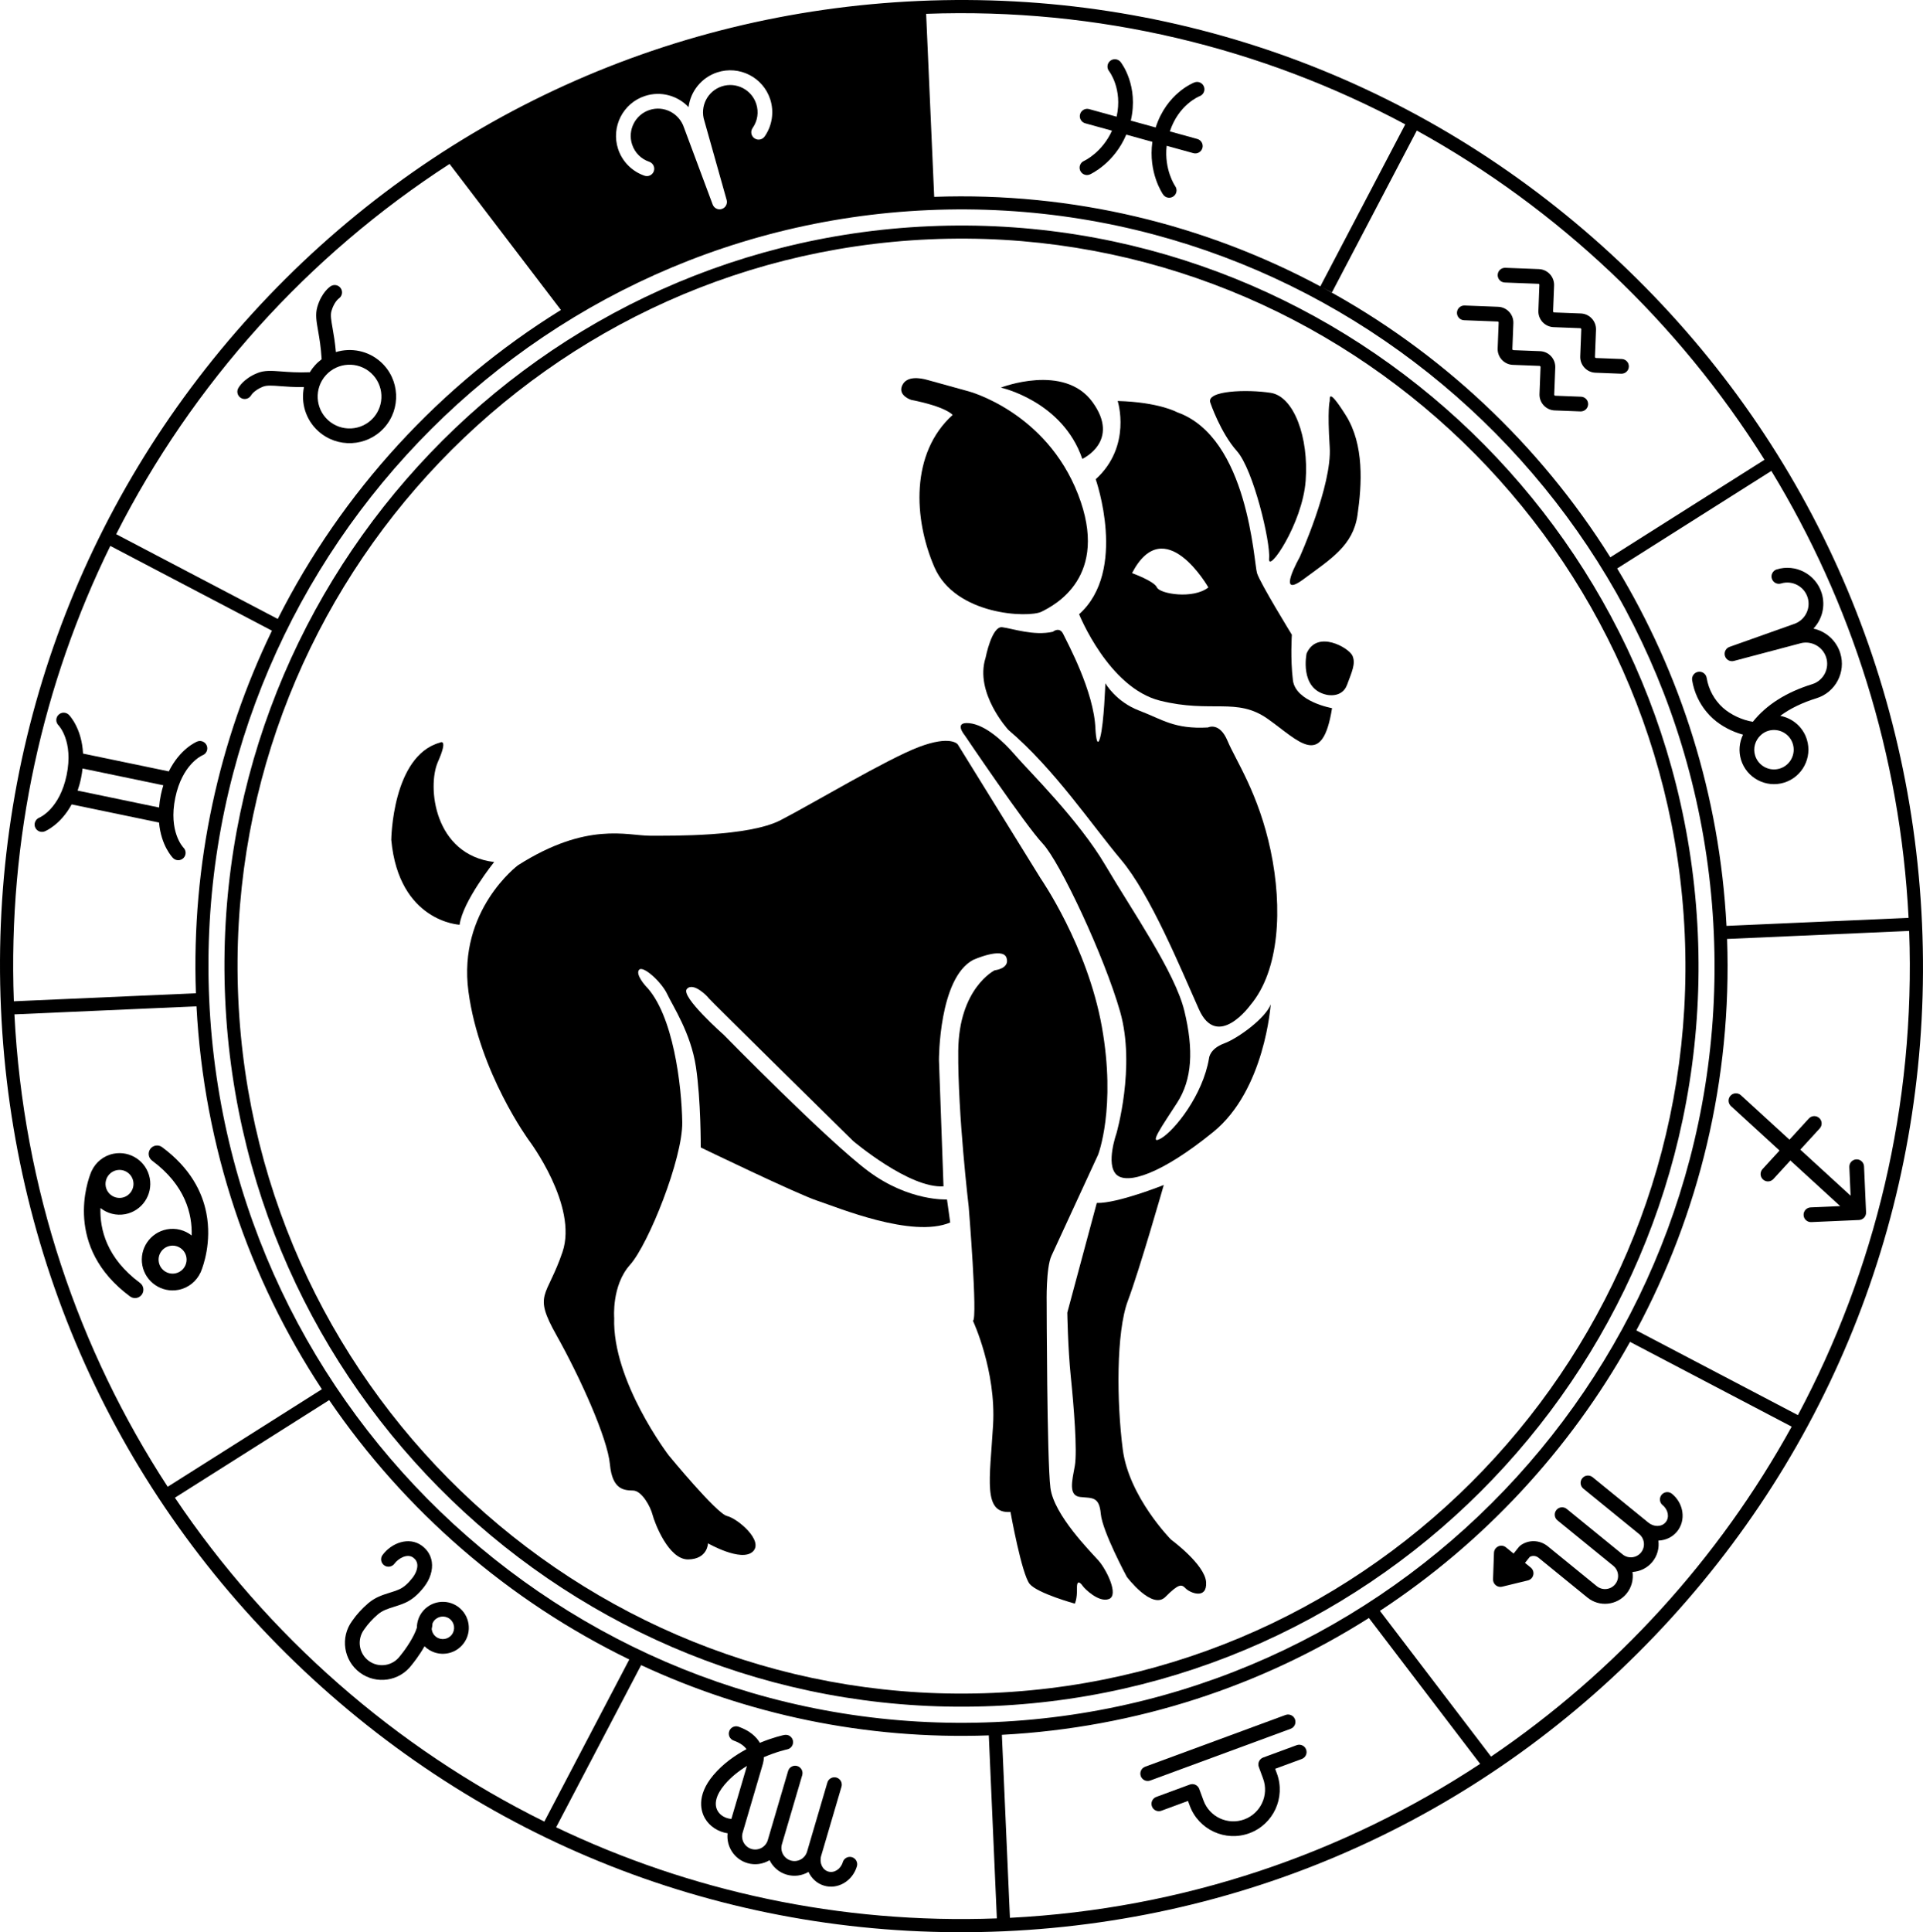 <?xml version="1.0" encoding="utf-8"?>
<!-- Generator: Adobe Illustrator 17.0.0, SVG Export Plug-In . SVG Version: 6.00 Build 0)  -->
<!DOCTYPE svg PUBLIC "-//W3C//DTD SVG 1.1//EN" "http://www.w3.org/Graphics/SVG/1.1/DTD/svg11.dtd">
<svg version="1.1" id="Layer_1" xmlns="http://www.w3.org/2000/svg" xmlns:xlink="http://www.w3.org/1999/xlink" x="0px" y="0px"
	 width="283.465px" height="284.746px" viewBox="0 0 283.465 284.746" enable-background="new 0 0 283.465 284.746"
	 xml:space="preserve">
<g>
	<path d="M37.022,58.25c0.017-0.03,0.437-0.738,1.729-1.261c0.579-0.234,1.366-0.174,2.557-0.084
		c0.896,0.068,2.041,0.155,3.501,0.14c-0.476,2.305,0.237,4.796,2.103,6.488c2.807,2.544,7.16,2.33,9.704-0.477
		c2.544-2.807,2.33-7.16-0.477-9.703c-1.856-1.682-4.387-2.151-6.625-1.469c-0.129-1.468-0.329-2.608-0.485-3.498
		c-0.207-1.177-0.343-1.954-0.167-2.553c0.385-1.309,1.029-1.803,1.082-1.843c0.487-0.329,0.625-0.991,0.304-1.488
		c-0.325-0.503-0.997-0.647-1.5-0.322c-0.136,0.087-1.343,0.918-1.967,3.041c-0.319,1.086-0.139,2.115,0.112,3.54
		c0.188,1.072,0.417,2.385,0.523,4.181c-0.348,0.26-0.677,0.554-0.979,0.888c-0.292,0.322-0.543,0.666-0.762,1.023
		c-1.793,0.069-3.119-0.029-4.202-0.111c-1.442-0.109-2.484-0.188-3.534,0.236c-2.052,0.83-2.76,2.112-2.833,2.256
		c-0.27,0.524-0.066,1.155,0.451,1.437C36.073,58.953,36.727,58.758,37.022,58.25z M54.683,54.961
		c1.92,1.74,2.067,4.719,0.326,6.639c-1.741,1.92-4.719,2.067-6.639,0.326c-1.92-1.741-2.066-4.719-0.326-6.639
		S52.763,53.22,54.683,54.961z"/>
	<path d="M10.151,105.344c-0.423-0.424-1.11-0.424-1.534-0.001c-0.424,0.423-0.425,1.11-0.001,1.534
		c0.023,0.023,2.249,2.322,1.204,7.356c-1.025,4.937-3.9,6.212-4.042,6.272c-0.348,0.141-0.583,0.443-0.655,0.786
		c-0.042,0.2-0.027,0.414,0.054,0.618c0.22,0.557,0.85,0.83,1.407,0.61c0.124-0.049,2.331-0.961,3.976-3.977l12.883,2.675
		c0.309,3.422,1.97,5.138,2.064,5.232c0.423,0.424,1.11,0.424,1.534,0.001c0.424-0.423,0.425-1.11,0.001-1.534
		c-0.023-0.023-2.249-2.322-1.204-7.356c1.025-4.939,3.903-6.213,4.042-6.272c0.551-0.223,0.82-0.85,0.601-1.404
		c-0.22-0.557-0.85-0.83-1.407-0.61c-0.129,0.051-2.529,1.052-4.191,4.403l-12.642-2.625
		C12.053,107.316,10.25,105.442,10.151,105.344z M24.078,115.725c-0.134,0.439-0.259,0.896-0.362,1.393
		c-0.138,0.667-0.219,1.289-0.268,1.883l-12.007-2.493c0.192-0.564,0.366-1.167,0.504-1.834c0.103-0.497,0.17-0.966,0.222-1.422
		L24.078,115.725z"/>
	<g>
		<g>
			<path d="M29.551,187.538c0.006-0.011,0.014-0.02,0.019-0.032c0,0,0.013-0.029,0.029-0.067c0.013-0.03,0.025-0.06,0.037-0.091
				c0.31-0.759,1.606-4.291,0.788-8.543c-0.604-3.141-2.364-6.672-6.531-9.756c-0.549-0.407-1.324-0.291-1.731,0.258
				c-0.407,0.549-0.291,1.324,0.258,1.731c4.926,3.647,5.932,7.911,5.832,11.034c-1-0.789-2.321-1.16-3.668-0.901
				c-2.457,0.473-4.071,2.856-3.599,5.313c0.473,2.457,2.856,4.071,5.313,3.598C27.784,189.797,28.956,188.812,29.551,187.538z
				 M23.417,186.017c-0.215-1.117,0.519-2.2,1.636-2.415c1.117-0.215,2.2,0.519,2.415,1.636c0.08,0.414,0.028,0.823-0.125,1.186
				c-0.005,0.011-0.009,0.02-0.012,0.028c-0.263,0.601-0.807,1.068-1.499,1.201C24.715,187.867,23.632,187.133,23.417,186.017z"/>
			<path d="M21.117,189.819c-0.057-0.294-0.219-0.569-0.479-0.761c-4.926-3.647-5.932-7.911-5.832-11.033
				c1,0.789,2.322,1.16,3.668,0.901c2.457-0.473,4.071-2.856,3.599-5.313c-0.473-2.457-2.856-4.071-5.313-3.598
				c-1.483,0.285-2.655,1.269-3.25,2.543c-0.006,0.012-0.015,0.022-0.02,0.034c-0.002,0.004-0.014,0.032-0.03,0.07
				c-0.01,0.024-0.02,0.048-0.03,0.072c-0.528,1.287-4.09,11.041,5.737,18.315c0.549,0.407,1.324,0.291,1.731-0.258
				C21.111,190.5,21.18,190.147,21.117,189.819z M19.642,174.08c0.215,1.117-0.519,2.2-1.636,2.415
				c-1.117,0.215-2.2-0.519-2.415-1.636c-0.08-0.415-0.028-0.824,0.125-1.187c0.004-0.01,0.008-0.018,0.011-0.025
				c0.263-0.602,0.807-1.069,1.499-1.203C18.344,172.23,19.428,172.963,19.642,174.08z"/>
		</g>
	</g>
	<path d="M68.36,242.161c1.255-1.699,0.893-4.102-0.806-5.357c-1.699-1.255-4.102-0.893-5.357,0.806
		c-0.227,0.308-0.4,0.639-0.523,0.982c-0.001,0.004-0.003,0.007-0.003,0.007c-0.146,0.412-0.216,0.836-0.218,1.26
		c-0.412,1.349-1.633,3.153-2.465,4.153c-0.013,0.016-0.027,0.033-0.039,0.049c-1.077,1.458-3.14,1.769-4.598,0.692
		c-1.458-1.077-1.769-3.14-0.671-4.627c0.556-0.806,1.255-1.574,2.022-2.221c0.701-0.591,1.469-0.831,2.359-1.109
		c0.53-0.165,1.078-0.337,1.66-0.594c0.999-0.441,1.916-1.214,2.804-2.363c0.882-1.141,1.294-2.472,1.13-3.651
		c-0.134-0.961-0.638-1.788-1.457-2.394c-1.92-1.418-4.509-0.399-5.807,1.358c-0.356,0.482-0.254,1.161,0.228,1.517
		c0.482,0.356,1.161,0.254,1.517-0.228c0.576-0.78,1.895-1.55,2.773-0.902c0.349,0.258,0.545,0.568,0.598,0.948
		c0.083,0.596-0.178,1.353-0.698,2.025c-0.662,0.856-1.305,1.414-1.965,1.705c-0.47,0.208-0.937,0.354-1.431,0.508
		c-1.02,0.319-2.075,0.649-3.11,1.521c-0.913,0.77-1.746,1.685-2.389,2.619c-1.788,2.42-1.273,5.844,1.148,7.632
		c2.412,1.781,5.82,1.276,7.613-1.122c0.22-0.266,1.13-1.398,1.906-2.776c0.131,0.13,0.269,0.255,0.421,0.367
		C64.702,244.221,67.105,243.86,68.36,242.161z M63.752,239.243c0.05-0.119,0.11-0.236,0.191-0.344
		c0.544-0.737,1.586-0.893,2.323-0.349c0.737,0.544,0.893,1.586,0.349,2.323c-0.544,0.737-1.586,0.893-2.323,0.349
		c-0.388-0.286-0.61-0.711-0.658-1.156C63.699,239.785,63.738,239.511,63.752,239.243z"/>
	<path d="M125.582,273.685c-0.575-0.169-1.178,0.16-1.347,0.735c-0.301,1.022-1.26,1.643-2.138,1.385
		c-0.879-0.258-1.349-1.3-1.048-2.322l2.993-10.179c0.169-0.575-0.16-1.178-0.735-1.347c-0.575-0.169-1.178,0.16-1.347,0.735
		l-2.993,10.179c-0.301,1.022-1.377,1.609-2.399,1.309c-1.022-0.301-1.609-1.376-1.309-2.399l2.993-10.179
		c0.169-0.575-0.16-1.178-0.735-1.347c-0.575-0.169-1.178,0.16-1.347,0.735l-2.993,10.179c-0.301,1.022-1.377,1.609-2.399,1.309
		c-1.022-0.301-1.609-1.376-1.309-2.399l2.995-10.186c0.074-0.26,0.121-0.581,0.122-0.937c1.914-0.825,3.425-1.151,3.454-1.157
		c0.586-0.121,0.963-0.695,0.843-1.281c-0.084-0.407-0.385-0.713-0.757-0.822c-0.165-0.048-0.344-0.058-0.524-0.021
		c-0.128,0.026-1.637,0.348-3.593,1.161c-0.533-0.91-1.495-1.789-3.132-2.374c-0.02-0.007-0.04-0.014-0.06-0.02
		c-0.547-0.161-1.132,0.132-1.326,0.676c-0.202,0.564,0.092,1.185,0.656,1.386c1.002,0.358,1.569,0.819,1.889,1.265
		c-1.679,0.898-3.451,2.136-4.868,3.81c-2.653,3.133-1.763,5.506-1.257,6.38c0.694,1.199,1.957,1.996,3.341,2.207
		c-0.219,1.941,0.978,3.823,2.915,4.393c1.145,0.337,2.32,0.145,3.27-0.427c0.489,0.995,1.373,1.793,2.518,2.129
		c1.126,0.331,2.281,0.151,3.223-0.399c0.447,0.958,1.254,1.715,2.305,2.024c2.026,0.596,4.194-0.685,4.832-2.854
		C126.485,274.457,126.156,273.854,125.582,273.685z M105.789,266.872c-0.592-1.023-0.224-2.405,1.035-3.892
		c0.95-1.122,2.108-2.019,3.278-2.737l-2.294,7.803C106.975,267.992,106.184,267.554,105.789,266.872z"/>
	<g>
		<g>
			<path d="M169.555,262.391l20.694-7.626c0.562-0.207,0.85-0.831,0.643-1.393c-0.207-0.562-0.831-0.85-1.393-0.643l-20.694,7.626
				c-0.562,0.207-0.85,0.831-0.643,1.393C168.37,262.31,168.993,262.598,169.555,262.391z"/>
			<path d="M171.196,266.843l3.923-1.446l0.258,0.7c1.306,3.543,5.25,5.362,8.792,4.057c3.542-1.306,5.362-5.25,4.057-8.792
				l-0.258-0.7l3.923-1.446c0.562-0.207,0.85-0.831,0.643-1.393c-0.207-0.562-0.831-0.85-1.393-0.643l-4.94,1.821
				c-0.562,0.207-0.85,0.831-0.643,1.393l0.633,1.717c0.892,2.42-0.351,5.115-2.772,6.007s-5.115-0.351-6.007-2.772l-0.633-1.717
				c-0.207-0.562-0.831-0.85-1.393-0.643l-4.94,1.821c-0.562,0.207-0.85,0.831-0.643,1.393
				C170.011,266.763,170.634,267.051,171.196,266.843z"/>
		</g>
	</g>
	<path d="M221.428,233.826l3.792-0.924c0.4-0.097,0.711-0.413,0.801-0.815c0.091-0.402-0.054-0.82-0.373-1.08l-0.85-0.692
		l0.702-0.876c0.39-0.23,0.917-0.186,1.293,0.12l7.208,5.869c1.754,1.428,4.342,1.163,5.77-0.591
		c0.754-0.926,1.031-2.083,0.871-3.181c1.107-0.066,2.184-0.572,2.938-1.498c0.741-0.91,1.022-2.045,0.88-3.126
		c1.056-0.041,2.066-0.492,2.759-1.342c1.333-1.638,0.992-4.132-0.762-5.56c-0.464-0.378-1.148-0.308-1.526,0.156
		c-0.378,0.464-0.308,1.148,0.156,1.526c0.826,0.673,1.028,1.798,0.45,2.508c-0.578,0.71-1.721,0.741-2.547,0.068l-8.227-6.699
		c-0.465-0.378-1.148-0.308-1.526,0.156c-0.378,0.464-0.308,1.148,0.156,1.526l8.227,6.699c0.826,0.673,0.951,1.892,0.278,2.718
		c-0.673,0.826-1.892,0.951-2.718,0.278l-8.227-6.699c-0.465-0.378-1.148-0.308-1.526,0.156c-0.378,0.465-0.308,1.148,0.156,1.526
		l8.227,6.699c0.826,0.673,0.951,1.892,0.278,2.718c-0.673,0.826-1.892,0.951-2.718,0.278l-7.208-5.869
		c-1.189-0.968-2.858-1.013-4.059-0.109c-0.07,0.053-0.134,0.114-0.189,0.182c-0.002,0.002-0.003,0.004-0.003,0.004l-0.795,0.991
		l-1.123-0.914c-0.319-0.26-0.758-0.317-1.133-0.147c-0.155,0.071-0.289,0.175-0.393,0.303c-0.147,0.18-0.235,0.406-0.243,0.647
		l-0.137,3.9c-0.012,0.339,0.136,0.665,0.399,0.879C220.749,233.827,221.098,233.906,221.428,233.826z"/>
	<path d="M275.072,178.66l-0.298-6.773c-0.026-0.598-0.533-1.062-1.131-1.036c-0.598,0.026-1.062,0.533-1.036,1.131l0.186,4.224
		l-7.415-6.79l2.861-3.124c0.405-0.441,0.374-1.128-0.067-1.532c-0.442-0.405-1.128-0.374-1.532,0.067l-2.861,3.124l-7.155-6.551
		c-0.442-0.405-1.128-0.374-1.532,0.067c-0.202,0.221-0.296,0.503-0.284,0.78c0.012,0.277,0.13,0.55,0.351,0.752l7.155,6.551
		l-2.505,2.735c-0.202,0.221-0.296,0.503-0.284,0.78c0.012,0.277,0.13,0.55,0.351,0.752c0.442,0.405,1.128,0.374,1.532-0.067
		l2.505-2.736l7.345,6.725l-4.36,0.192c-0.598,0.026-1.062,0.533-1.036,1.131c0.026,0.598,0.533,1.062,1.131,1.036l7.043-0.31
		C274.634,179.765,275.098,179.258,275.072,178.66z"/>
	<path d="M266.347,108.98c-0.576-1.862-2.133-3.154-3.928-3.489c1.457-1.074,3.225-1.938,5.353-2.596
		c2.794-0.865,4.364-3.841,3.5-6.636c-0.588-1.901-2.154-3.235-3.961-3.625c1.276-1.347,1.81-3.327,1.223-5.222
		c-0.865-2.794-3.841-4.364-6.636-3.499c-0.572,0.177-0.893,0.785-0.716,1.357c0.177,0.572,0.785,0.893,1.357,0.716
		c1.652-0.511,3.411,0.417,3.922,2.068c0.511,1.652-0.417,3.411-2.111,3.936l-9.404,3.34c-0.548,0.195-0.845,0.787-0.673,1.343
		c0.172,0.556,0.752,0.877,1.314,0.728l9.69-2.567c1.652-0.511,3.411,0.417,3.922,2.068c0.511,1.652-0.417,3.411-2.068,3.922
		c-3.812,1.18-6.751,3.042-8.747,5.541c-1.531-0.234-3.274-1.04-4.413-2.068c-1.27-1.147-2.118-2.708-2.393-4.397
		c-0.097-0.593-0.653-0.993-1.244-0.897c-0.591,0.096-0.993,0.653-0.897,1.244c0.072,0.445,0.175,0.882,0.307,1.31
		c0.515,1.664,1.473,3.176,2.773,4.349c1.195,1.079,2.806,1.92,4.42,2.359c-0.544,1.119-0.687,2.437-0.29,3.717
		c0.828,2.674,3.677,4.177,6.351,3.349C265.672,114.504,267.174,111.655,266.347,108.98z M258.718,111.341
		c-0.336-1.085,0.007-2.211,0.774-2.95c0.075-0.052,0.143-0.113,0.203-0.184c0.274-0.218,0.587-0.394,0.941-0.504
		c1.532-0.474,3.164,0.387,3.638,1.919c0.474,1.532-0.387,3.164-1.918,3.637C260.824,113.733,259.192,112.872,258.718,111.341z"/>
	<g>
		<g>
			<path d="M239.062,52.905l-3.8-0.147c-0.089-0.003-0.159-0.079-0.155-0.168l0.154-3.976c0.024-0.622-0.195-1.217-0.618-1.673
				c-0.423-0.457-0.999-0.722-1.621-0.746l-3.928-0.152c-0.089-0.003-0.159-0.079-0.155-0.168l0.147-3.8
				c0.05-1.284-0.955-2.37-2.239-2.419l-4.95-0.191c-0.599-0.023-1.103,0.443-1.126,1.042c-0.012,0.299,0.099,0.575,0.288,0.779
				c0.189,0.204,0.455,0.336,0.754,0.347l4.95,0.191c0.11,0.005,0.159,0.058,0.155,0.168l-0.147,3.8
				c-0.05,1.284,0.955,2.37,2.239,2.419l3.928,0.152c0.089,0.003,0.159,0.079,0.155,0.168l-0.154,3.976
				c-0.05,1.284,0.955,2.37,2.239,2.419l3.8,0.147c0.599,0.023,1.103-0.443,1.126-1.042
				C240.128,53.433,239.661,52.928,239.062,52.905z"/>
			<path d="M233.059,58.462l-3.8-0.147c-0.089-0.003-0.159-0.079-0.155-0.168l0.154-3.976c0.024-0.622-0.195-1.217-0.618-1.673
				c-0.423-0.457-0.999-0.722-1.621-0.746L223.09,51.6c-0.089-0.003-0.159-0.079-0.155-0.168l0.147-3.8
				c0.05-1.284-0.955-2.37-2.239-2.419l-4.95-0.191c-0.599-0.023-1.103,0.443-1.126,1.042c-0.012,0.299,0.099,0.575,0.288,0.779
				c0.188,0.204,0.455,0.336,0.754,0.347l4.95,0.191c0.11,0.005,0.159,0.057,0.155,0.168l-0.147,3.8
				c-0.05,1.284,0.955,2.37,2.239,2.419l3.928,0.152c0.089,0.003,0.159,0.079,0.155,0.168l-0.154,3.976
				c-0.05,1.284,0.955,2.37,2.239,2.419l3.8,0.147c0.599,0.023,1.103-0.443,1.126-1.042
				C234.124,58.989,233.657,58.485,233.059,58.462z"/>
		</g>
	</g>
	<path d="M176.49,20.479l-4.043-1.115c1.294-3.927,4.262-5.14,4.4-5.194c0.557-0.213,0.838-0.836,0.628-1.395
		c-0.211-0.561-0.837-0.844-1.397-0.633c-0.172,0.065-4.109,1.613-5.721,6.645l-3.668-1.012c1.196-5.147-1.39-8.494-1.505-8.639
		c-0.373-0.468-1.055-0.546-1.524-0.173c-0.469,0.373-0.546,1.055-0.173,1.524c0.021,0.027,2.024,2.62,1.111,6.71l-4.054-1.118
		c-0.577-0.159-1.175,0.18-1.334,0.757c-0.159,0.577,0.18,1.175,0.757,1.334l3.948,1.089c-1.456,3.202-4.012,4.407-4.132,4.461
		c-0.547,0.244-0.793,0.885-0.549,1.432c0.137,0.308,0.401,0.521,0.703,0.604c0.234,0.065,0.491,0.051,0.73-0.055
		c0.161-0.072,3.574-1.649,5.354-5.861l3.849,1.062c-0.632,4.529,1.49,7.634,1.592,7.778c0.151,0.214,0.364,0.357,0.598,0.421
		c0.302,0.083,0.637,0.036,0.913-0.158c0.49-0.345,0.608-1.021,0.263-1.511c-0.019-0.027-1.652-2.406-1.26-5.948l3.936,1.086
		c0.577,0.159,1.175-0.18,1.334-0.757C177.406,21.235,177.067,20.638,176.49,20.479z"/>
	<path d="M283.323,136.14c-1.672-37.991-17.972-73.06-45.897-98.747C209.5,11.705,173.292-1.525,135.471,0.14
		S62.744,18.166,37.184,46.208C11.625,74.25-1.531,110.615,0.142,148.606c1.672,37.991,17.972,73.06,45.897,98.747
		c27.926,25.688,64.134,38.918,101.955,37.253c37.821-1.665,72.727-18.026,98.287-46.068
		C271.84,210.496,284.995,174.131,283.323,136.14z M281.34,135.261l-26.839,1.182c-1.01-19.27-6.78-37.196-16.118-52.671
		l22.728-14.373C272.862,88.715,280.115,111.139,281.34,135.261z M260.099,67.755l-22.728,14.373
		c-10.454-16.678-25.091-30.393-42.354-39.719l1.319,0.691l12.511-23.86C229.703,30.764,247.392,47.496,260.099,67.755z
		 M207.147,18.328l-12.518,23.873c-16.954-9.075-36.415-13.921-56.922-13.192L136.52,2.038
		C161.963,1.092,186.112,7.081,207.147,18.328z M136.828,30.966c61.148-2.692,113.096,45.095,115.8,106.524
		c2.704,61.43-44.843,113.597-105.992,116.289c-61.148,2.692-113.096-45.095-115.8-106.525
		C28.132,85.825,75.68,33.658,136.828,30.966z M95.073,14.144c2.348-0.767,4.831-0.048,6.426,1.638
		c0.291-2.293,1.874-4.348,4.228-5.117c3.245-1.06,6.748,0.718,7.808,3.964c0.602,1.844,0.295,3.895-0.821,5.484
		c-0.343,0.49-1.02,0.609-1.511,0.264c-0.49-0.344-0.608-1.021-0.264-1.511c0.736-1.049,0.931-2.348,0.534-3.564
		c-0.689-2.108-2.964-3.264-5.072-2.575c-2.108,0.688-3.263,2.964-2.575,5.072l3.286,11.668c0.157,0.56-0.155,1.144-0.707,1.325
		c-0.553,0.181-1.15-0.107-1.353-0.652l-4.218-11.316c-0.703-2.151-2.979-3.306-5.087-2.617c-2.108,0.689-3.264,2.964-2.575,5.072
		c0.397,1.216,1.321,2.15,2.534,2.562c0.567,0.193,0.871,0.808,0.678,1.376c-0.192,0.568-0.808,0.871-1.375,0.678
		c-1.839-0.624-3.297-2.098-3.899-3.942C90.049,18.707,91.827,15.204,95.073,14.144z M66.272,24.161l16.411,21.52
		c-17.8,11.006-32.286,26.811-41.737,45.532L17.127,78.723C28.407,56.517,45.415,37.642,66.272,24.161z M16.263,80.449L40.086,92.94
		c-7.8,16.125-11.889,34.329-11.207,53.435l-26.839,1.182C1.144,123.531,6.345,100.655,16.263,80.449z M2.124,149.484l26.839-1.182
		c1.092,20.849,7.761,40.123,18.487,56.424l-22.73,14.374C11.581,198.959,3.429,175.186,2.124,149.484z M25.781,220.713
		l22.745-14.384c11.154,16.34,26.427,29.57,44.237,38.225l-12.525,23.888C58.264,257.571,39.455,241.058,25.781,220.713z
		 M81.977,269.281l12.53-23.898c15.567,7.238,32.995,11.003,51.25,10.354l1.187,26.971
		C123.754,283.571,101.64,278.671,81.977,269.281z M148.872,282.624l-1.187-26.971c19.883-1.044,38.326-7.227,54.104-17.214
		l16.394,21.497C198.134,273.137,174.465,281.322,148.872,282.624z M219.793,258.865l-16.38-21.478
		c15.271-10.036,27.943-23.669,36.866-39.641l23.828,12.494C253.373,229.709,238.153,246.409,219.793,258.865z M265.024,208.541
		l-23.817-12.488c9.202-17.146,14.121-36.878,13.379-57.683l26.839-1.182C282.384,162.913,276.349,187.318,265.024,208.541z"/>
	<path d="M33.192,147.151c2.647,60.12,53.491,106.889,113.34,104.254c59.849-2.635,106.387-53.69,103.74-113.81
		c-2.647-60.12-53.491-106.888-113.34-104.253C77.083,35.976,30.545,87.031,33.192,147.151z M137.017,35.269
		c58.786-2.588,108.728,43.353,111.327,102.41c2.6,59.057-43.111,109.21-101.898,111.798
		C87.661,252.065,37.72,206.123,35.12,147.066S78.231,37.857,137.017,35.269z"/>
	<g>
		<path d="M72.843,127.033c0,0-4.621,5.747-5.095,9.243c0,0-8.946-0.415-10.072-12.501c0,0,0.118-12.383,7.169-14.338
			c0,0,1.303-0.77-0.296,2.844C62.949,115.894,63.956,125.966,72.843,127.033z"/>
		<path d="M76.359,127.507c0,0-8.907,6.636-7.307,18.604s8.946,21.981,8.946,21.981s7.228,9.598,4.918,16.412
			c-2.311,6.813-4.384,6.043-0.889,12.264s7.524,15.167,7.88,19.018s2.172,3.831,3.436,3.871c1.264,0.04,2.528,2.33,2.844,3.555
			s2.37,6.636,5.253,6.596c2.883-0.04,2.923-2.37,2.923-2.37s4.898,2.804,6.596,1.224c1.698-1.58-2.251-4.898-3.792-5.253
			s-8.611-8.966-8.611-8.966s-8.334-10.941-8.018-20.223c0,0-0.395-4.779,2.33-7.821c2.725-3.041,7.781-15.681,7.702-21.013
			s-1.303-15.918-5.411-20.105c0,0-1.54-1.698-0.948-2.37c0.592-0.671,3.318,1.817,4.147,3.594s3.476,5.727,4.226,10.704
			c0.75,4.977,0.711,11.889,0.711,11.889s14.219,6.873,17.221,7.86s13.943,5.569,19.552,3.199l-0.474-3.397
			c0,0-5.569,0.316-11.573-4.147c-6.004-4.463-21.329-20.105-21.329-20.105s-6.399-5.648-5.451-6.754
			c0.948-1.106,3.086,1.106,3.222,1.343c0.136,0.237,21.307,21.053,21.307,21.053s8.295,7.031,13.311,6.675l-0.671-18.604
			c0,0-0.04-12.086,5.056-14.772c0,0,4.345-1.935,4.898-0.316c0.553,1.619-1.738,1.856-1.738,1.856s-5.293,2.607-5.372,11.889
			c-0.079,9.282,1.54,22.948,1.54,22.948s1.343,16.431,0.632,16.826c0,0,3.436,7.347,2.962,15.365
			c-0.474,8.018-1.54,13.074,2.567,12.797c0,0,1.659,9.243,2.844,10.625c1.185,1.382,6.636,2.883,6.636,2.883
			s0.355-0.632,0.316-2.251c-0.039-1.619,0.75-0.513,0.908-0.276c0.158,0.237,2.251,2.409,3.792,1.856
			c1.54-0.553-0.355-4.345-1.501-5.648c-1.145-1.303-6.596-6.715-7.11-10.744c-0.513-4.029-0.553-27.254-0.553-27.254
			s-0.118-5.174,0.711-6.952c0.829-1.777,6.873-14.891,6.873-14.891s2.686-6.912,0.553-18.841
			c-2.133-11.928-9.006-21.843-9.006-21.843l-12.244-19.789c0,0-1.027-1.382-5.727,0.395c-4.7,1.777-15.641,8.334-20.381,10.783
			c-4.74,2.449-15.957,2.291-19.275,2.291S86.549,121.029,76.359,127.507z"/>
		<path d="M166.099,232.374c0,0,3.713,4.937,5.688,2.962c1.975-1.975,2.37-1.904,3.002-1.248c0.632,0.656,3.16,1.683,3.002-0.924
			s-5.174-6.28-5.174-6.28s-6.201-6.28-7.11-13.271c-0.908-6.991-0.987-17.3,0.75-21.921c1.738-4.621,5.293-17.063,5.293-17.063
			s-6.833,2.731-9.875,2.646l-4.345,16.155c0,0,0.079,5.214,0.513,9.44c0.434,4.226,0.987,10.98,0.592,13.153
			c-0.395,2.172-0.987,4.384,0.79,4.582c1.777,0.197,2.804-0.118,3.041,2.488C162.504,225.699,166.099,232.374,166.099,232.374z"/>
		<path d="M187.309,148.006c0,0-0.829,12.6-8.453,18.801s-12.718,7.821-14.298,6.28c-1.58-1.54,0-6.004,0-6.004
			s2.883-9.875,0.553-18.011c-2.33-8.137-8.848-22.04-11.415-24.765c-2.567-2.725-11.494-15.957-11.494-15.957
			s-1.698-2.014,0.671-1.777c2.37,0.237,4.977,2.607,6.833,4.779s9.282,9.44,13.232,16.155c3.95,6.715,10.27,15.76,11.652,21.487
			c1.382,5.727,1.145,10.072-1.066,13.508c-2.212,3.436-4.345,6.399-2.37,5.253c1.975-1.145,6.162-6.359,7.07-11.81
			c0,0,0.079-1.382,2.212-2.172S186.598,149.981,187.309,148.006z"/>
		<path d="M184.307,148.125c0,0-4.858,6.715-7.584,0.592c-2.725-6.122-7.189-16.945-11.454-22
			c-4.266-5.056-9.835-13.39-16.629-19.157c0,0-5.016-5.451-3.357-10.625c0,0,0.908-4.7,2.449-4.503
			c1.54,0.197,4.661,1.303,7.465,0.671c0,0,0.987-0.829,1.54,0.355c0.553,1.185,4.542,8.413,4.74,13.982
			c0,0,0.158,3.278,0.711,1.185c0.553-2.093,0.75-7.939,0.75-7.939s1.54,2.725,4.977,4.029c3.436,1.303,5.174,2.765,10.151,2.488
			c0,0,1.698-0.866,2.883,1.976c1.185,2.843,4.582,7.74,6.359,16.193S188.613,143.029,184.307,148.125z"/>
		<path d="M192.602,96.303c0,0-1.106,5.214,2.962,6.083c0,0,2.251,0.553,3.002-1.461c0.75-2.014,1.303-3.16,0.79-4.305
			C198.843,95.474,194.142,92.748,192.602,96.303z"/>
		<path d="M147.534,57.121c0,0,9.085,1.975,12.007,10.507c0,0,5.688-2.607,1.501-8.374
			C156.856,53.487,147.534,57.121,147.534,57.121z"/>
		<path d="M142.795,57.674c0,0,11.375,3.002,16.115,15.167c4.74,12.165-3.476,16.352-5.372,17.3
			c-1.896,0.948-12.718,0.553-15.799-6.557c-3.081-7.11-3.555-16.8,2.686-22.435c0,0-0.869-1.185-6.112-2.222
			c0,0-1.985-0.622-1.333-2.103c0.652-1.481,2.666-1.134,3.733-0.833C137.778,56.291,142.795,57.674,142.795,57.674z"/>
		<path d="M196.01,59.096c0,0-0.364,1.165,0,6.794c0.364,5.628-4.435,16.234-4.435,16.234s-3.555,6.28,0.533,3.259
			c4.088-3.022,7.347-4.977,7.998-9.48c0.652-4.503,1.007-10.368-1.718-14.693S196.067,58.785,196.01,59.096z"/>
		<path d="M178.422,59.372c0,0,1.481,4.384,3.91,7.11c2.429,2.725,4.977,13.449,4.74,15.819c-0.237,2.37,4.92-5.095,5.393-11.464
			c0.473-6.369-1.719-12.412-5.156-12.946C183.873,57.358,177.693,57.536,178.422,59.372z"/>
		<path d="M190.587,100.253c-0.395-3.16-0.158-6.715-0.158-6.715s-4.661-7.57-5.135-9.078c-0.474-1.508-1.264-19.993-11.77-23.706
			c0,0-2.686-1.501-8.769-1.659c0,0,2.133,6.636-3.239,11.533c0,0,4.74,13.471-2.449,19.888c0,0,4.345,10.841,11.928,12.737
			c7.584,1.896,11.296-0.553,15.878,2.686c4.582,3.239,8.044,7.505,9.48-1.58C196.354,104.361,190.982,103.413,190.587,100.253z
			 M170.542,86.567c-0.415-0.948-3.673-2.107-3.673-2.107c4.799-9.216,11.257,2.107,11.257,2.107
			C175.874,88.344,170.957,87.515,170.542,86.567z"/>
	</g>
</g>
</svg>
